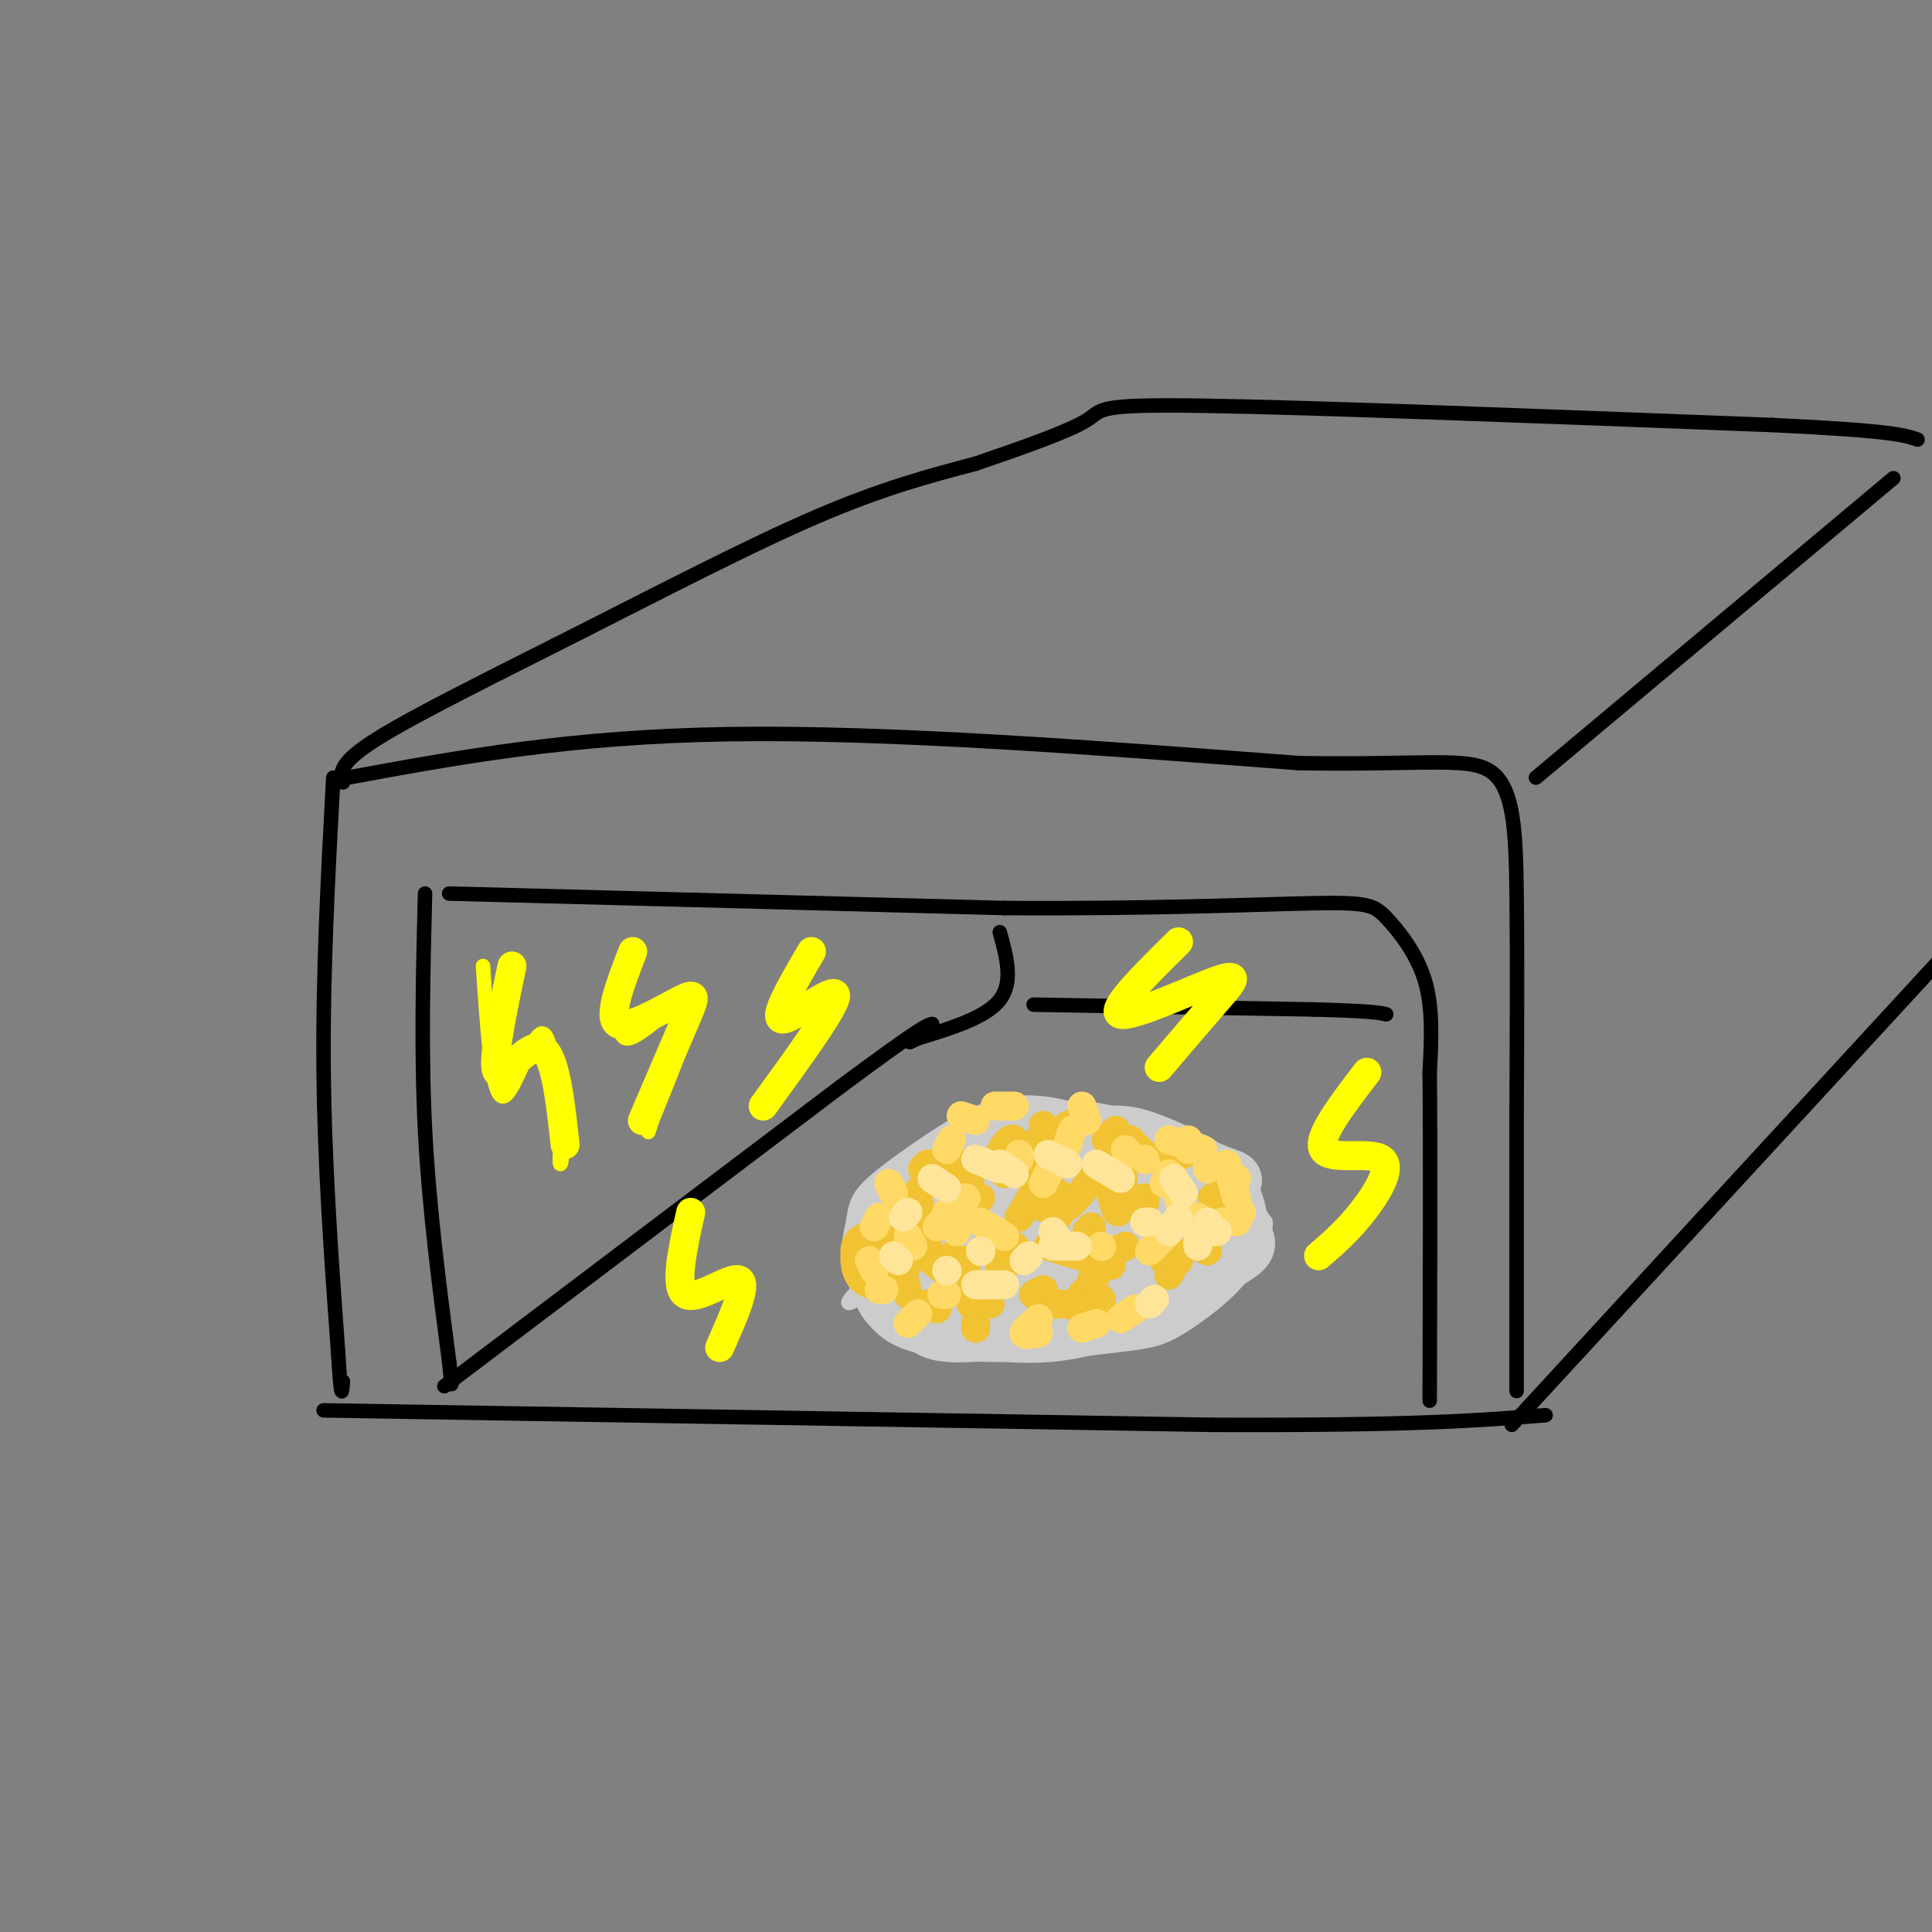 <svg viewBox='0 0 400 400' version='1.1' xmlns='http://www.w3.org/2000/svg' xmlns:xlink='http://www.w3.org/1999/xlink'><rect x="0" y="0" width="400" height="400" fill="#808080" stroke="none"/><g fill='none' stroke='rgb(0,0,0)' stroke-width='3' stroke-linecap='round' stroke-linejoin='round'><path d='M69,161c-1.083,20.083 -2.167,40.167 -2,60c0.167,19.833 1.583,39.417 3,59'/><path d='M70,280c0.667,10.833 0.833,8.417 1,6'/><path d='M72,161c23.083,-4.250 46.167,-8.500 79,-9c32.833,-0.500 75.417,2.750 118,6'/><path d='M269,158c27.012,0.429 35.542,-1.500 40,2c4.458,3.500 4.845,12.429 5,25c0.155,12.571 0.077,28.786 0,45'/><path d='M314,230c0.000,17.167 0.000,37.583 0,58'/><path d='M67,292c0.000,0.000 184.000,3.000 184,3'/><path d='M251,295c42.167,0.167 55.583,-0.917 69,-2'/><path d='M71,162c-0.530,-1.964 -1.060,-3.929 7,-9c8.060,-5.071 24.708,-13.250 42,-22c17.292,-8.750 35.226,-18.071 49,-24c13.774,-5.929 23.387,-8.464 33,-11'/><path d='M202,96c10.286,-3.512 19.500,-6.792 23,-9c3.500,-2.208 1.286,-3.345 24,-3c22.714,0.345 70.357,2.173 118,4'/><path d='M367,88c24.667,1.167 27.333,2.083 30,3'/><path d='M318,161c0.000,0.000 74.000,-62.000 74,-62'/><path d='M313,295c0.000,0.000 93.000,-101.000 93,-101'/><path d='M88,185c-0.417,16.417 -0.833,32.833 0,49c0.833,16.167 2.917,32.083 5,48'/><path d='M93,282c0.833,8.000 0.417,4.000 0,0'/><path d='M93,185c0.000,0.000 115.000,3.000 115,3'/><path d='M208,188c31.501,0.203 52.753,-0.791 64,-1c11.247,-0.209 12.490,0.367 15,3c2.510,2.633 6.289,7.324 8,13c1.711,5.676 1.356,12.338 1,19'/><path d='M296,222c0.167,14.500 0.083,41.250 0,68'/><path d='M92,287c0.000,0.000 82.000,-62.000 82,-62'/><path d='M174,225c16.833,-12.500 17.917,-12.750 19,-13'/><path d='M207,193c1.417,5.167 2.833,10.333 0,14c-2.833,3.667 -9.917,5.833 -17,8'/><path d='M190,215c-2.833,1.333 -1.417,0.667 0,0'/><path d='M214,208c0.000,0.000 58.000,1.000 58,1'/><path d='M272,209c12.167,0.333 13.583,0.667 15,1'/></g>
<g fill='none' stroke='rgb(255,255,0)' stroke-width='3' stroke-linecap='round' stroke-linejoin='round'><path d='M100,200c0.889,13.311 1.778,26.622 4,27c2.222,0.378 5.778,-12.178 8,-13c2.222,-0.822 3.111,10.089 4,21'/><path d='M116,235c0.622,4.733 0.178,6.067 0,6c-0.178,-0.067 -0.089,-1.533 0,-3'/><path d='M131,198c-2.044,8.622 -4.089,17.244 -1,17c3.089,-0.244 11.311,-9.356 13,-8c1.689,1.356 -3.156,13.178 -8,25'/><path d='M135,232c-1.333,4.167 -0.667,2.083 0,0'/></g>
<g fill='none' stroke='rgb(204,204,204)' stroke-width='3' stroke-linecap='round' stroke-linejoin='round'><path d='M192,259c-0.687,1.101 -1.374,2.202 -2,2c-0.626,-0.202 -1.191,-1.708 -1,-4c0.191,-2.292 1.137,-5.370 3,-8c1.863,-2.630 4.641,-4.813 8,-7c3.359,-2.187 7.299,-4.377 12,-6c4.701,-1.623 10.164,-2.680 17,-2c6.836,0.680 15.044,3.097 20,7c4.956,3.903 6.659,9.292 7,13c0.341,3.708 -0.682,5.736 -6,9c-5.318,3.264 -14.932,7.763 -25,10c-10.068,2.237 -20.591,2.210 -27,1c-6.409,-1.210 -8.705,-3.605 -11,-6'/><path d='M187,268c-2.544,-2.772 -3.403,-6.703 -4,-9c-0.597,-2.297 -0.932,-2.961 2,-6c2.932,-3.039 9.132,-8.452 15,-13c5.868,-4.548 11.403,-8.229 20,-8c8.597,0.229 20.256,4.368 27,9c6.744,4.632 8.574,9.756 9,14c0.426,4.244 -0.553,7.606 -2,10c-1.447,2.394 -3.362,3.819 -8,6c-4.638,2.181 -11.997,5.118 -23,5c-11.003,-0.118 -25.649,-3.293 -32,-5c-6.351,-1.707 -4.407,-1.947 -4,-5c0.407,-3.053 -0.724,-8.918 3,-15c3.724,-6.082 12.302,-12.381 17,-16c4.698,-3.619 5.517,-4.558 12,-4c6.483,0.558 18.630,2.612 25,4c6.370,1.388 6.963,2.111 9,5c2.037,2.889 5.519,7.945 9,13'/><path d='M262,253c0.359,3.781 -3.243,6.735 -10,10c-6.757,3.265 -16.670,6.843 -27,9c-10.330,2.157 -21.078,2.894 -28,2c-6.922,-0.894 -10.018,-3.418 -12,-5c-1.982,-1.582 -2.851,-2.220 0,-6c2.851,-3.780 9.424,-10.702 14,-15c4.576,-4.298 7.157,-5.973 11,-7c3.843,-1.027 8.948,-1.406 13,-2c4.052,-0.594 7.052,-1.403 12,1c4.948,2.403 11.842,8.019 15,11c3.158,2.981 2.578,3.329 2,6c-0.578,2.671 -1.153,7.666 -10,11c-8.847,3.334 -25.966,5.006 -36,4c-10.034,-1.006 -12.983,-4.689 -15,-7c-2.017,-2.311 -3.101,-3.249 -1,-7c2.101,-3.751 7.388,-10.315 12,-14c4.612,-3.685 8.549,-4.492 12,-6c3.451,-1.508 6.414,-3.717 11,-4c4.586,-0.283 10.793,1.358 17,3'/><path d='M242,237c3.862,1.747 5.016,4.614 2,8c-3.016,3.386 -10.202,7.290 -19,11c-8.798,3.710 -19.206,7.225 -26,8c-6.794,0.775 -9.972,-1.190 -13,-2c-3.028,-0.810 -5.904,-0.465 3,-9c8.904,-8.535 29.590,-25.952 25,-21c-4.590,4.952 -34.454,32.272 -38,37c-3.546,4.728 19.227,-13.136 42,-31'/><path d='M218,238c-3.484,3.023 -33.195,26.079 -32,26c1.195,-0.079 33.296,-23.294 36,-24c2.704,-0.706 -23.989,21.097 -27,25c-3.011,3.903 17.660,-10.092 27,-16c9.340,-5.908 7.349,-3.728 9,-3c1.651,0.728 6.945,0.004 4,3c-2.945,2.996 -14.127,9.713 -24,13c-9.873,3.287 -18.436,3.143 -27,3'/><path d='M184,265c-3.437,-2.037 1.472,-8.629 8,-14c6.528,-5.371 14.676,-9.521 21,-12c6.324,-2.479 10.825,-3.287 16,-2c5.175,1.287 11.025,4.669 15,8c3.975,3.331 6.076,6.610 -1,12c-7.076,5.390 -23.328,12.891 -34,16c-10.672,3.109 -15.764,1.825 -19,0c-3.236,-1.825 -4.615,-4.191 -6,-6c-1.385,-1.809 -2.774,-3.059 0,-8c2.774,-4.941 9.713,-13.572 14,-18c4.287,-4.428 5.921,-4.653 11,-5c5.079,-0.347 13.601,-0.817 20,1c6.399,1.817 10.674,5.920 13,10c2.326,4.080 2.703,8.137 -1,12c-3.703,3.863 -11.487,7.532 -16,9c-4.513,1.468 -5.757,0.734 -7,0'/></g>
<g fill='none' stroke='rgb(204,204,204)' stroke-width='12' stroke-linecap='round' stroke-linejoin='round'><path d='M203,265c-1.213,0.458 -2.426,0.916 -3,0c-0.574,-0.916 -0.509,-3.205 4,-6c4.509,-2.795 13.461,-6.096 20,-7c6.539,-0.904 10.665,0.589 14,2c3.335,1.411 5.879,2.740 6,5c0.121,2.260 -2.180,5.450 -6,8c-3.820,2.550 -9.159,4.460 -16,6c-6.841,1.540 -15.184,2.710 -21,3c-5.816,0.290 -9.105,-0.301 -10,-3c-0.895,-2.699 0.606,-7.507 5,-12c4.394,-4.493 11.683,-8.671 16,-11c4.317,-2.329 5.662,-2.808 9,-2c3.338,0.808 8.669,2.904 14,5'/><path d='M235,253c3.226,3.337 4.292,9.178 4,13c-0.292,3.822 -1.943,5.623 -10,7c-8.057,1.377 -22.521,2.331 -31,2c-8.479,-0.331 -10.973,-1.945 -13,-4c-2.027,-2.055 -3.589,-4.550 -2,-8c1.589,-3.450 6.327,-7.855 13,-12c6.673,-4.145 15.280,-8.031 20,-10c4.720,-1.969 5.554,-2.020 10,-1c4.446,1.020 12.504,3.113 17,6c4.496,2.887 5.429,6.570 6,9c0.571,2.430 0.779,3.607 -1,6c-1.779,2.393 -5.546,6.003 -11,9c-5.454,2.997 -12.596,5.381 -20,6c-7.404,0.619 -15.070,-0.526 -20,-3c-4.930,-2.474 -7.123,-6.278 -8,-9c-0.877,-2.722 -0.439,-4.361 0,-6'/><path d='M189,258c2.462,-5.001 8.618,-14.504 16,-19c7.382,-4.496 15.992,-3.986 21,-4c5.008,-0.014 6.415,-0.552 11,1c4.585,1.552 12.347,5.195 16,9c3.653,3.805 3.197,7.773 4,10c0.803,2.227 2.867,2.714 -3,6c-5.867,3.286 -19.663,9.371 -29,12c-9.337,2.629 -14.213,1.801 -21,0c-6.787,-1.801 -15.483,-4.575 -19,-8c-3.517,-3.425 -1.855,-7.503 -1,-10c0.855,-2.497 0.902,-3.415 5,-6c4.098,-2.585 12.247,-6.839 16,-9c3.753,-2.161 3.109,-2.229 10,-1c6.891,1.229 21.317,3.754 29,7c7.683,3.246 8.624,7.213 9,10c0.376,2.787 0.188,4.393 0,6'/><path d='M253,262c-2.148,2.824 -7.518,6.883 -11,9c-3.482,2.117 -5.078,2.293 -11,3c-5.922,0.707 -16.171,1.947 -24,2c-7.829,0.053 -13.237,-1.079 -16,-4c-2.763,-2.921 -2.881,-7.629 -4,-10c-1.119,-2.371 -3.241,-2.403 2,-6c5.241,-3.597 17.843,-10.759 24,-14c6.157,-3.241 5.870,-2.562 10,-2c4.130,0.562 12.679,1.008 18,4c5.321,2.992 7.414,8.529 9,11c1.586,2.471 2.666,1.877 -1,5c-3.666,3.123 -12.076,9.964 -23,13c-10.924,3.036 -24.361,2.267 -31,1c-6.639,-1.267 -6.480,-3.034 -8,-5c-1.520,-1.966 -4.720,-4.133 -2,-9c2.720,-4.867 11.360,-12.433 20,-20'/><path d='M205,240c7.547,-4.190 16.414,-4.665 23,-3c6.586,1.665 10.890,5.472 14,9c3.110,3.528 5.027,6.778 2,11c-3.027,4.222 -10.996,9.415 -18,12c-7.004,2.585 -13.041,2.561 -21,2c-7.959,-0.561 -17.839,-1.657 -22,-5c-4.161,-3.343 -2.604,-8.931 -2,-12c0.604,-3.069 0.256,-3.620 3,-6c2.744,-2.380 8.581,-6.589 14,-10c5.419,-3.411 10.419,-6.025 18,-5c7.581,1.025 17.743,5.687 23,10c5.257,4.313 5.608,8.277 5,12c-0.608,3.723 -2.174,7.207 -6,10c-3.826,2.793 -9.913,4.897 -16,7'/><path d='M222,272c-7.720,1.364 -19.019,1.273 -25,0c-5.981,-1.273 -6.642,-3.730 -8,-5c-1.358,-1.270 -3.413,-1.354 -1,-5c2.413,-3.646 9.294,-10.856 16,-15c6.706,-4.144 13.238,-5.223 20,-5c6.762,0.223 13.754,1.749 18,4c4.246,2.251 5.745,5.226 8,7c2.255,1.774 5.265,2.347 -1,5c-6.265,2.653 -21.806,7.387 -33,9c-11.194,1.613 -18.041,0.106 -20,-2c-1.959,-2.106 0.970,-4.812 5,-8c4.030,-3.188 9.162,-6.858 15,-9c5.838,-2.142 12.382,-2.755 16,-2c3.618,0.755 4.309,2.877 5,5'/><path d='M237,251c-3.645,3.912 -15.259,11.193 -24,15c-8.741,3.807 -14.610,4.141 -9,1c5.610,-3.141 22.699,-9.756 27,-12c4.301,-2.244 -4.187,-0.117 -10,0c-5.813,0.117 -8.950,-1.776 -10,-6c-1.050,-4.224 -0.014,-10.778 4,-13c4.014,-2.222 11.007,-0.111 18,2'/><path d='M233,238c8.102,2.399 19.357,7.396 16,7c-3.357,-0.396 -21.327,-6.183 -27,-9c-5.673,-2.817 0.951,-2.662 8,-1c7.049,1.662 14.525,4.831 22,8'/><path d='M252,243c4.094,1.461 3.329,1.115 3,2c-0.329,0.885 -0.224,3.002 -8,0c-7.776,-3.002 -23.435,-11.124 -23,-11c0.435,0.124 16.963,8.495 24,14c7.037,5.505 4.582,8.144 3,10c-1.582,1.856 -2.291,2.928 -3,4'/><path d='M248,262c-2.378,2.178 -6.822,5.622 -10,7c-3.178,1.378 -5.089,0.689 -7,0'/></g>
<g fill='none' stroke='rgb(241,194,50)' stroke-width='12' stroke-linecap='round' stroke-linejoin='round'><path d='M182,260c0.619,-1.101 1.238,-2.202 2,-2c0.762,0.202 1.667,1.708 1,3c-0.667,1.292 -2.905,2.369 -4,2c-1.095,-0.369 -1.048,-2.185 -1,-4'/></g>
<g fill='none' stroke='rgb(241,194,50)' stroke-width='6' stroke-linecap='round' stroke-linejoin='round'><path d='M183,262c0.000,0.000 4.000,-3.000 4,-3'/><path d='M189,248c0.000,0.000 7.000,-8.000 7,-8'/><path d='M208,243c-0.756,-1.173 -1.512,-2.345 -1,-4c0.512,-1.655 2.292,-3.792 3,-3c0.708,0.792 0.345,4.512 1,5c0.655,0.488 2.327,-2.256 4,-5'/><path d='M219,251c0.000,0.000 0.000,1.000 0,1'/><path d='M208,262c0.000,0.000 -1.000,0.000 -1,0'/><path d='M200,263c0.000,0.000 0.000,-2.000 0,-2'/><path d='M202,249c0.000,0.000 1.000,-1.000 1,-1'/><path d='M226,265c0.000,0.000 1.000,-1.000 1,-1'/><path d='M227,270c0.000,0.000 1.000,-1.000 1,-1'/><path d='M200,268c0.000,0.000 1.000,-1.000 1,-1'/><path d='M188,268c0.000,0.000 -1.000,-4.000 -1,-4'/><path d='M188,253c0.000,0.000 -1.000,0.000 -1,0'/><path d='M185,251c0.000,0.000 1.000,5.000 1,5'/><path d='M192,270c0.000,0.000 2.000,1.000 2,1'/><path d='M204,269c0.000,0.000 1.000,1.000 1,1'/><path d='M214,268c0.000,0.000 2.000,-1.000 2,-1'/><path d='M225,255c0.000,0.000 1.000,-1.000 1,-1'/><path d='M237,249c0.000,0.000 0.000,-1.000 0,-1'/><path d='M241,257c0.000,0.000 0.000,1.000 0,1'/><path d='M241,261c0.000,0.000 2.000,0.000 2,0'/><path d='M254,249c0.000,0.000 -1.000,3.000 -1,3'/><path d='M253,247c0.000,0.000 -2.000,1.000 -2,1'/><path d='M245,239c-2.083,0.750 -4.167,1.500 -6,1c-1.833,-0.500 -3.417,-2.250 -5,-4'/><path d='M231,234c0.000,0.000 -2.000,2.000 -2,2'/><path d='M224,232c0.000,0.000 -3.000,1.000 -3,1'/><path d='M216,233c0.000,0.000 0.000,1.000 0,1'/><path d='M210,241c0.000,0.000 0.000,-1.000 0,-1'/><path d='M191,242c0.000,0.000 1.000,-1.000 1,-1'/><path d='M200,241c0.000,0.000 1.000,5.000 1,5'/><path d='M216,250c0.000,0.000 1.000,0.000 1,0'/><path d='M230,247c0.708,2.679 1.417,5.357 2,3c0.583,-2.357 1.042,-9.750 -1,-10c-2.042,-0.250 -6.583,6.643 -9,9c-2.417,2.357 -2.708,0.179 -3,-2'/><path d='M217,242c0.000,0.000 -6.000,10.000 -6,10'/><path d='M197,260c-0.167,1.417 -0.333,2.833 -1,3c-0.667,0.167 -1.833,-0.917 -3,-2'/><path d='M192,257c0.000,0.000 -2.000,-9.000 -2,-9'/><path d='M200,243c0.000,0.000 1.000,3.000 1,3'/><path d='M224,268c0.000,0.000 1.000,-1.000 1,-1'/><path d='M225,270c0.000,0.000 -1.000,2.000 -1,2'/><path d='M202,275c0.000,0.000 0.000,-1.000 0,-1'/><path d='M202,268c0.000,0.000 -1.000,2.000 -1,2'/><path d='M218,270c0.000,0.000 3.000,0.000 3,0'/><path d='M243,262c0.000,0.000 -1.000,2.000 -1,2'/><path d='M243,259c0.000,0.000 1.000,2.000 1,2'/><path d='M233,258c0.000,0.000 -2.000,1.000 -2,1'/><path d='M211,259c-0.822,1.444 -1.644,2.889 -3,2c-1.356,-0.889 -3.244,-4.111 -3,-5c0.244,-0.889 2.622,0.556 5,2'/><path d='M217,258c0.000,0.000 13.000,4.000 13,4'/><path d='M248,258c0.000,0.000 2.000,1.000 2,1'/></g>
<g fill='none' stroke='rgb(255,217,102)' stroke-width='6' stroke-linecap='round' stroke-linejoin='round'><path d='M188,256c0.000,0.000 1.000,2.000 1,2'/><path d='M196,268c0.000,0.000 -1.000,0.000 -1,0'/><path d='M190,272c0.000,0.000 -2.000,2.000 -2,2'/><path d='M183,267c0.000,0.000 -1.000,0.000 -1,0'/><path d='M180,261c0.000,0.000 1.000,2.000 1,2'/><path d='M182,252c0.000,0.000 -1.000,2.000 -1,2'/><path d='M184,245c0.000,0.000 1.000,2.000 1,2'/><path d='M196,238c0.000,0.000 1.000,-2.000 1,-2'/><path d='M199,231c0.000,0.000 3.000,1.000 3,1'/><path d='M206,229c0.000,0.000 4.000,0.000 4,0'/><path d='M211,239c0.000,0.000 0.000,1.000 0,1'/><path d='M200,248c0.000,0.000 -6.000,6.000 -6,6'/><path d='M196,251c0.000,0.000 2.000,4.000 2,4'/><path d='M203,253c0.000,0.000 5.000,3.000 5,3'/><path d='M216,245c0.000,0.000 1.000,-2.000 1,-2'/><path d='M221,237c0.000,0.000 1.000,-3.000 1,-3'/><path d='M224,229c0.000,0.000 1.000,3.000 1,3'/><path d='M233,238c0.000,0.000 1.000,1.000 1,1'/><path d='M237,240c0.000,0.000 0.100,0.100 0.1,0.1'/><path d='M228,258c0.000,0.000 0.100,0.100 0.1,0.1'/><path d='M238,259c0.000,0.000 3.000,-3.000 3,-3'/><path d='M248,252c0.000,0.000 0.100,0.100 0.1,0.1'/><path d='M245,251c0.000,0.000 -1.000,-3.000 -1,-3'/><path d='M242,243c0.000,0.000 -1.000,2.000 -1,2'/><path d='M250,241c0.000,0.000 0.000,1.000 0,1'/><path d='M255,244c0.000,0.000 1.000,0.000 1,0'/><path d='M253,253c0.000,0.000 1.000,0.000 1,0'/><path d='M257,251c0.000,0.000 -1.000,2.000 -1,2'/><path d='M256,248c0.000,0.000 -2.000,-7.000 -2,-7'/><path d='M249,238c0.000,0.000 -7.000,-2.000 -7,-2'/><path d='M246,236c0.000,0.000 0.000,2.000 0,2'/><path d='M235,271c0.000,0.000 -3.000,2.000 -3,2'/><path d='M227,274c0.000,0.000 -3.000,1.000 -3,1'/><path d='M215,276c-1.500,0.250 -3.000,0.500 -3,0c0.000,-0.500 1.500,-1.750 3,-3'/></g>
<g fill='none' stroke='rgb(255,229,153)' stroke-width='6' stroke-linecap='round' stroke-linejoin='round'><path d='M203,259c0.000,0.000 0.100,0.100 0.1,0.1'/><path d='M212,261c0.000,0.000 1.000,-1.000 1,-1'/><path d='M208,266c0.000,0.000 -6.000,0.000 -6,0'/><path d='M196,263c0.000,0.000 0.100,0.100 0.1,0.1'/><path d='M186,261c0.000,0.000 -1.000,-1.000 -1,-1'/><path d='M187,252c0.000,0.000 1.000,-1.000 1,-1'/><path d='M193,244c0.000,0.000 3.000,2.000 3,2'/><path d='M202,240c0.000,0.000 5.000,2.000 5,2'/><path d='M207,241c0.000,0.000 3.000,2.000 3,2'/><path d='M217,239c0.000,0.000 4.000,2.000 4,2'/><path d='M227,241c0.000,0.000 5.000,3.000 5,3'/><path d='M243,244c0.000,0.000 2.000,3.000 2,3'/><path d='M244,252c0.000,0.000 -2.000,3.000 -2,3'/><path d='M238,253c0.000,0.000 -1.000,0.000 -1,0'/><path d='M223,258c0.000,0.000 -5.000,0.000 -5,0'/><path d='M218,255c0.000,0.000 2.000,3.000 2,3'/><path d='M238,270c0.000,0.000 1.000,-1.000 1,-1'/><path d='M248,258c0.000,0.000 0.000,-2.000 0,-2'/><path d='M249,255c0.000,0.000 3.000,0.000 3,0'/><path d='M250,253c0.000,0.000 0.100,0.100 0.1,0.1'/></g>
<g fill='none' stroke='rgb(255,255,0)' stroke-width='6' stroke-linecap='round' stroke-linejoin='round'><path d='M168,197c-4.089,6.978 -8.178,13.956 -6,14c2.178,0.044 10.622,-6.844 11,-5c0.378,1.844 -7.311,12.422 -15,23'/><path d='M244,195c-7.262,7.167 -14.524,14.333 -12,15c2.524,0.667 14.833,-5.167 20,-7c5.167,-1.833 3.190,0.333 0,4c-3.190,3.667 -7.595,8.833 -12,14'/><path d='M131,197c-2.655,6.899 -5.310,13.798 -3,15c2.310,1.202 9.583,-3.292 13,-5c3.417,-1.708 2.976,-0.631 1,4c-1.976,4.631 -5.488,12.815 -9,21'/><path d='M106,200c-2.156,10.289 -4.311,20.578 -3,22c1.311,1.422 6.089,-6.022 9,-5c2.911,1.022 3.956,10.511 5,20'/><path d='M283,222c-5.226,6.810 -10.452,13.619 -9,16c1.452,2.381 9.583,0.333 12,2c2.417,1.667 -0.881,7.048 -4,11c-3.119,3.952 -6.060,6.476 -9,9'/><path d='M143,251c-1.733,7.822 -3.467,15.644 -1,17c2.467,1.356 9.133,-3.756 11,-3c1.867,0.756 -1.067,7.378 -4,14'/></g>
</svg>